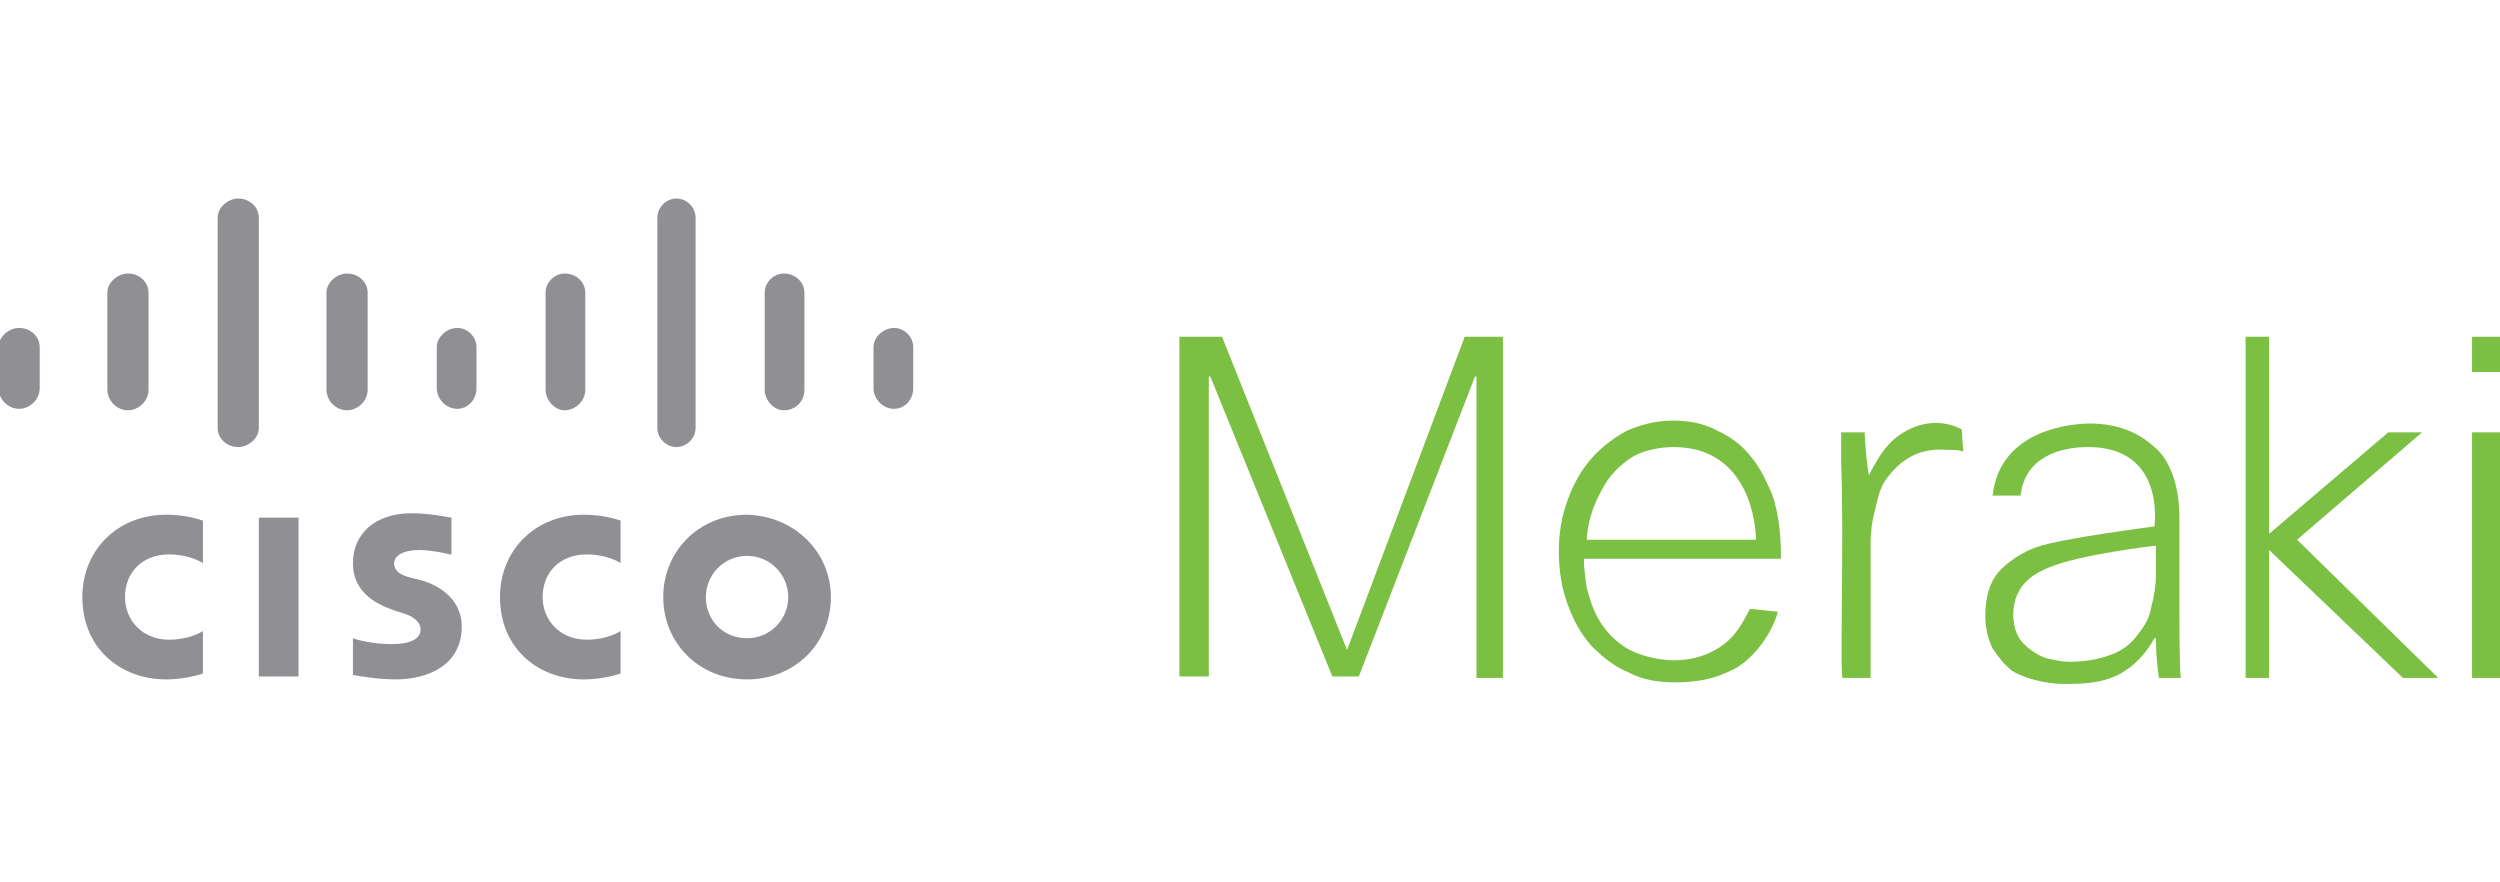 <svg xmlns="http://www.w3.org/2000/svg" xmlns:xlink="http://www.w3.org/1999/xlink" id="Layer_1" x="0px" y="0px" width="170px" height="60px" viewBox="0 0 170 60" style="enable-background:new 0 0 170 60;" xml:space="preserve"> <style type="text/css"> .st0{fill:#909094;} .st1{fill:#7BC043;} </style> <g> <g> <rect id="XMLID_24_" x="17.6" y="35.2" class="st0" width="2.7" height="10.8"></rect> <path id="XMLID_23_" class="st0" d="M42.2,38.3c-0.1-0.1-1-0.6-2.3-0.6c-1.8,0-3,1.2-3,2.9c0,1.6,1.2,2.9,3,2.9 c1.3,0,2.2-0.5,2.3-0.6v2.9c-0.3,0.1-1.3,0.4-2.5,0.4c-3.1,0-5.7-2.1-5.7-5.6c0-3.2,2.4-5.6,5.7-5.6c1.3,0,2.2,0.3,2.5,0.4V38.3z"></path> <path id="XMLID_22_" class="st0" d="M13.8,38.3c-0.1-0.1-1-0.6-2.3-0.6c-1.8,0-3,1.2-3,2.9c0,1.6,1.2,2.9,3,2.9 c1.3,0,2.2-0.5,2.3-0.6v2.9c-0.3,0.1-1.3,0.4-2.5,0.4c-3.1,0-5.7-2.1-5.7-5.6c0-3.2,2.4-5.6,5.7-5.6c1.3,0,2.2,0.3,2.5,0.4V38.3z"></path> <path class="st0" d="M56.5,40.6c0,3.1-2.4,5.6-5.7,5.6c-3.3,0-5.7-2.5-5.7-5.6c0-3.1,2.4-5.6,5.7-5.6 C54.1,35.1,56.5,37.6,56.5,40.6z M50.8,37.8c-1.6,0-2.8,1.3-2.8,2.8c0,1.6,1.2,2.8,2.8,2.8c1.6,0,2.8-1.3,2.8-2.8 C53.6,39.1,52.4,37.8,50.8,37.8z"></path> <path id="XMLID_19_" class="st0" d="M30.6,37.7c0,0-1.2-0.3-2.1-0.3c-1.1,0-1.7,0.4-1.7,0.9c0,0.7,0.8,0.9,1.2,1l0.8,0.2 c1.8,0.6,2.6,1.8,2.6,3.1c0,2.7-2.4,3.6-4.5,3.6c-1.4,0-2.8-0.3-2.9-0.3v-2.5c0.2,0.1,1.4,0.4,2.6,0.4c1.4,0,2-0.4,2-1 c0-0.5-0.5-0.9-1.2-1.1c-0.2-0.1-0.4-0.1-0.6-0.2c-1.5-0.5-2.8-1.4-2.8-3.2c0-2,1.5-3.4,4-3.4c1.3,0,2.6,0.3,2.7,0.3V37.7z"></path> <path id="XMLID_18_" class="st0" d="M2.7,23.6c0-0.7-0.6-1.3-1.4-1.3c-0.7,0-1.4,0.6-1.4,1.3v2.8c0,0.7,0.6,1.4,1.4,1.4 c0.7,0,1.4-0.6,1.4-1.4V23.6z"></path> <path id="XMLID_17_" class="st0" d="M10.1,19.9c0-0.7-0.6-1.3-1.4-1.3c-0.7,0-1.4,0.6-1.4,1.3v6.6c0,0.7,0.6,1.4,1.4,1.4 c0.7,0,1.4-0.6,1.4-1.4V19.9z"></path> <path id="XMLID_16_" class="st0" d="M17.6,14.8c0-0.7-0.6-1.3-1.4-1.3c-0.7,0-1.4,0.6-1.4,1.3v14.3c0,0.7,0.6,1.3,1.4,1.3 c0.7,0,1.4-0.6,1.4-1.3V14.8z"></path> <path id="XMLID_15_" class="st0" d="M25,19.9c0-0.7-0.6-1.3-1.4-1.3c-0.7,0-1.4,0.6-1.4,1.3v6.6c0,0.7,0.6,1.4,1.4,1.4 c0.7,0,1.4-0.6,1.4-1.4V19.9z"></path> <path id="XMLID_14_" class="st0" d="M32.4,23.6c0-0.7-0.6-1.3-1.3-1.3c-0.7,0-1.4,0.6-1.4,1.3v2.8c0,0.7,0.6,1.4,1.4,1.4 c0.7,0,1.3-0.6,1.3-1.4V23.6z"></path> <path id="XMLID_13_" class="st0" d="M39.8,19.9c0-0.7-0.6-1.3-1.4-1.3c-0.7,0-1.3,0.6-1.3,1.3v6.6c0,0.7,0.6,1.4,1.3,1.4 c0.7,0,1.4-0.6,1.4-1.4V19.9z"></path> <path id="XMLID_12_" class="st0" d="M47.3,14.8c0-0.7-0.6-1.3-1.3-1.3c-0.7,0-1.3,0.6-1.3,1.3v14.3c0,0.7,0.6,1.3,1.3,1.3 c0.7,0,1.3-0.6,1.3-1.3V14.8z"></path> <path id="XMLID_11_" class="st0" d="M54.7,19.9c0-0.7-0.6-1.3-1.4-1.3c-0.7,0-1.3,0.6-1.3,1.3v6.6c0,0.7,0.6,1.4,1.3,1.4 c0.8,0,1.4-0.6,1.4-1.4V19.9z"></path> <path id="XMLID_10_" class="st0" d="M62.1,23.6c0-0.7-0.6-1.3-1.3-1.3c-0.7,0-1.4,0.6-1.4,1.3v2.8c0,0.7,0.6,1.4,1.4,1.4 c0.7,0,1.3-0.6,1.3-1.4V23.6z"></path> </g> <path class="st1" d="M80.3,22.9h2.8l8.5,21.3l8-21.3h2.6v23.2h-1.8V25.6h-0.1l-7.9,20.4h-1.8l-8.3-20.4h-0.1v20.4h-2V22.9z"></path> <path class="st1" d="M120.9,41.6c-0.5,1.8-2,3.5-3.2,4c-1.2,0.6-2.4,0.8-3.8,0.8c-1.2,0-2.3-0.2-3.2-0.7c-1-0.4-1.8-1.1-2.5-1.8 c-0.7-0.8-1.2-1.7-1.6-2.8c-0.4-1.1-0.6-2.3-0.6-3.6c0-1.3,0.2-2.4,0.6-3.5c0.4-1.1,0.9-2,1.6-2.8c0.7-0.8,1.5-1.4,2.4-1.9 c0.9-0.4,2-0.7,3.1-0.7c1.2,0,2.2,0.2,3.1,0.7c0.9,0.4,1.7,1,2.3,1.8c0.6,0.7,1,1.6,1.4,2.5c0.7,2,0.6,4.4,0.6,4.4h-13.4 c0,0.5,0.1,1.3,0.2,2c0.2,0.7,0.4,1.4,0.8,2.1c0.4,0.7,1,1.4,1.8,1.9c0.7,0.5,2.2,0.9,3.3,0.9c1,0,2-0.2,3-0.8 c1.3-0.8,1.7-1.8,2.2-2.7L120.9,41.6z M119.4,36.6c0-0.8-0.4-6.2-5.6-6.2c-1.1,0-2.3,0.3-3,0.8c-0.7,0.5-1.3,1.1-1.7,1.8 c-0.4,0.7-0.7,1.3-0.9,2c-0.2,0.6-0.3,1.4-0.3,1.7H119.4z"></path> <path class="st1" d="M125.2,31.6c0-0.5,0-0.9,0-1.3c0-0.4,0-0.7,0-0.9h1.6c0,0.6,0.2,2.8,0.3,2.9c0.5-1,1.1-2,1.9-2.6 c2.3-1.7,4.2-0.6,4.4-0.5l0.1,1.5c-0.3-0.1-0.5-0.1-0.7-0.1c-0.8,0-2.7-0.4-4.4,1.8c-0.4,0.5-0.6,0.9-0.9,2.3 c-0.2,0.7-0.3,1.5-0.3,2.3v9.1h-1.9C125.1,46.1,125.4,36.2,125.2,31.6z"></path> <path class="st1" d="M148.2,39.2c0,0.8,0,1.5,0,2.2c0,0.6,0,4.3,0.1,4.7h-1.5c-0.1-0.8-0.2-1.7-0.2-2.7l-0.1,0 c-0.6,1.1-1.4,1.9-2.3,2.4c-0.9,0.5-2,0.7-3.3,0.7c-1.9,0.1-3.5-0.5-4.1-0.9c-0.5-0.4-0.9-0.9-1.3-1.5c-0.3-0.6-0.5-1.4-0.5-2.2 c0-1.3,0.3-2.3,0.9-3c0.6-0.7,1.7-1.4,2.6-1.7c1.7-0.6,8-1.4,8-1.4s0.8-5.4-4.5-5.4c-1.8,0-4.3,0.6-4.6,3.3l-1.9,0 c0.5-4.6,5.6-4.9,6.6-4.9c1.9,0,3.3,0.6,4.4,1.6c1.1,0.9,1.7,2.7,1.7,4.8V39.2z M139.3,38.6c-0.7,0.3-2.4,1-2.4,3.2 c0,0.5,0.1,1,0.3,1.4c0.2,0.4,0.5,0.7,0.9,1c0.4,0.3,0.8,0.5,1.2,0.6c0.5,0.1,0.9,0.2,1.4,0.2c1.2,0,2.1-0.2,2.9-0.5 c0.8-0.3,1.4-0.8,1.8-1.4c0.5-0.6,0.8-1.2,0.9-1.9c0.2-0.7,0.3-1.4,0.3-2.1v-2C146.6,37.1,141.4,37.7,139.3,38.6z"></path> <path class="st1" d="M152.7,22.9h1.6v13.4l8.1-6.9l2.3,0l-8.5,7.3l9.6,9.4h-2.4l-9.1-8.7v8.7h-1.6V22.9z"></path> <path class="st1" d="M168.1,29.4h1.9v16.7h-1.9V29.4z"></path> <path class="st1" d="M168.1,22.9h1.9v2.4h-1.9V22.9z"></path> </g> </svg>